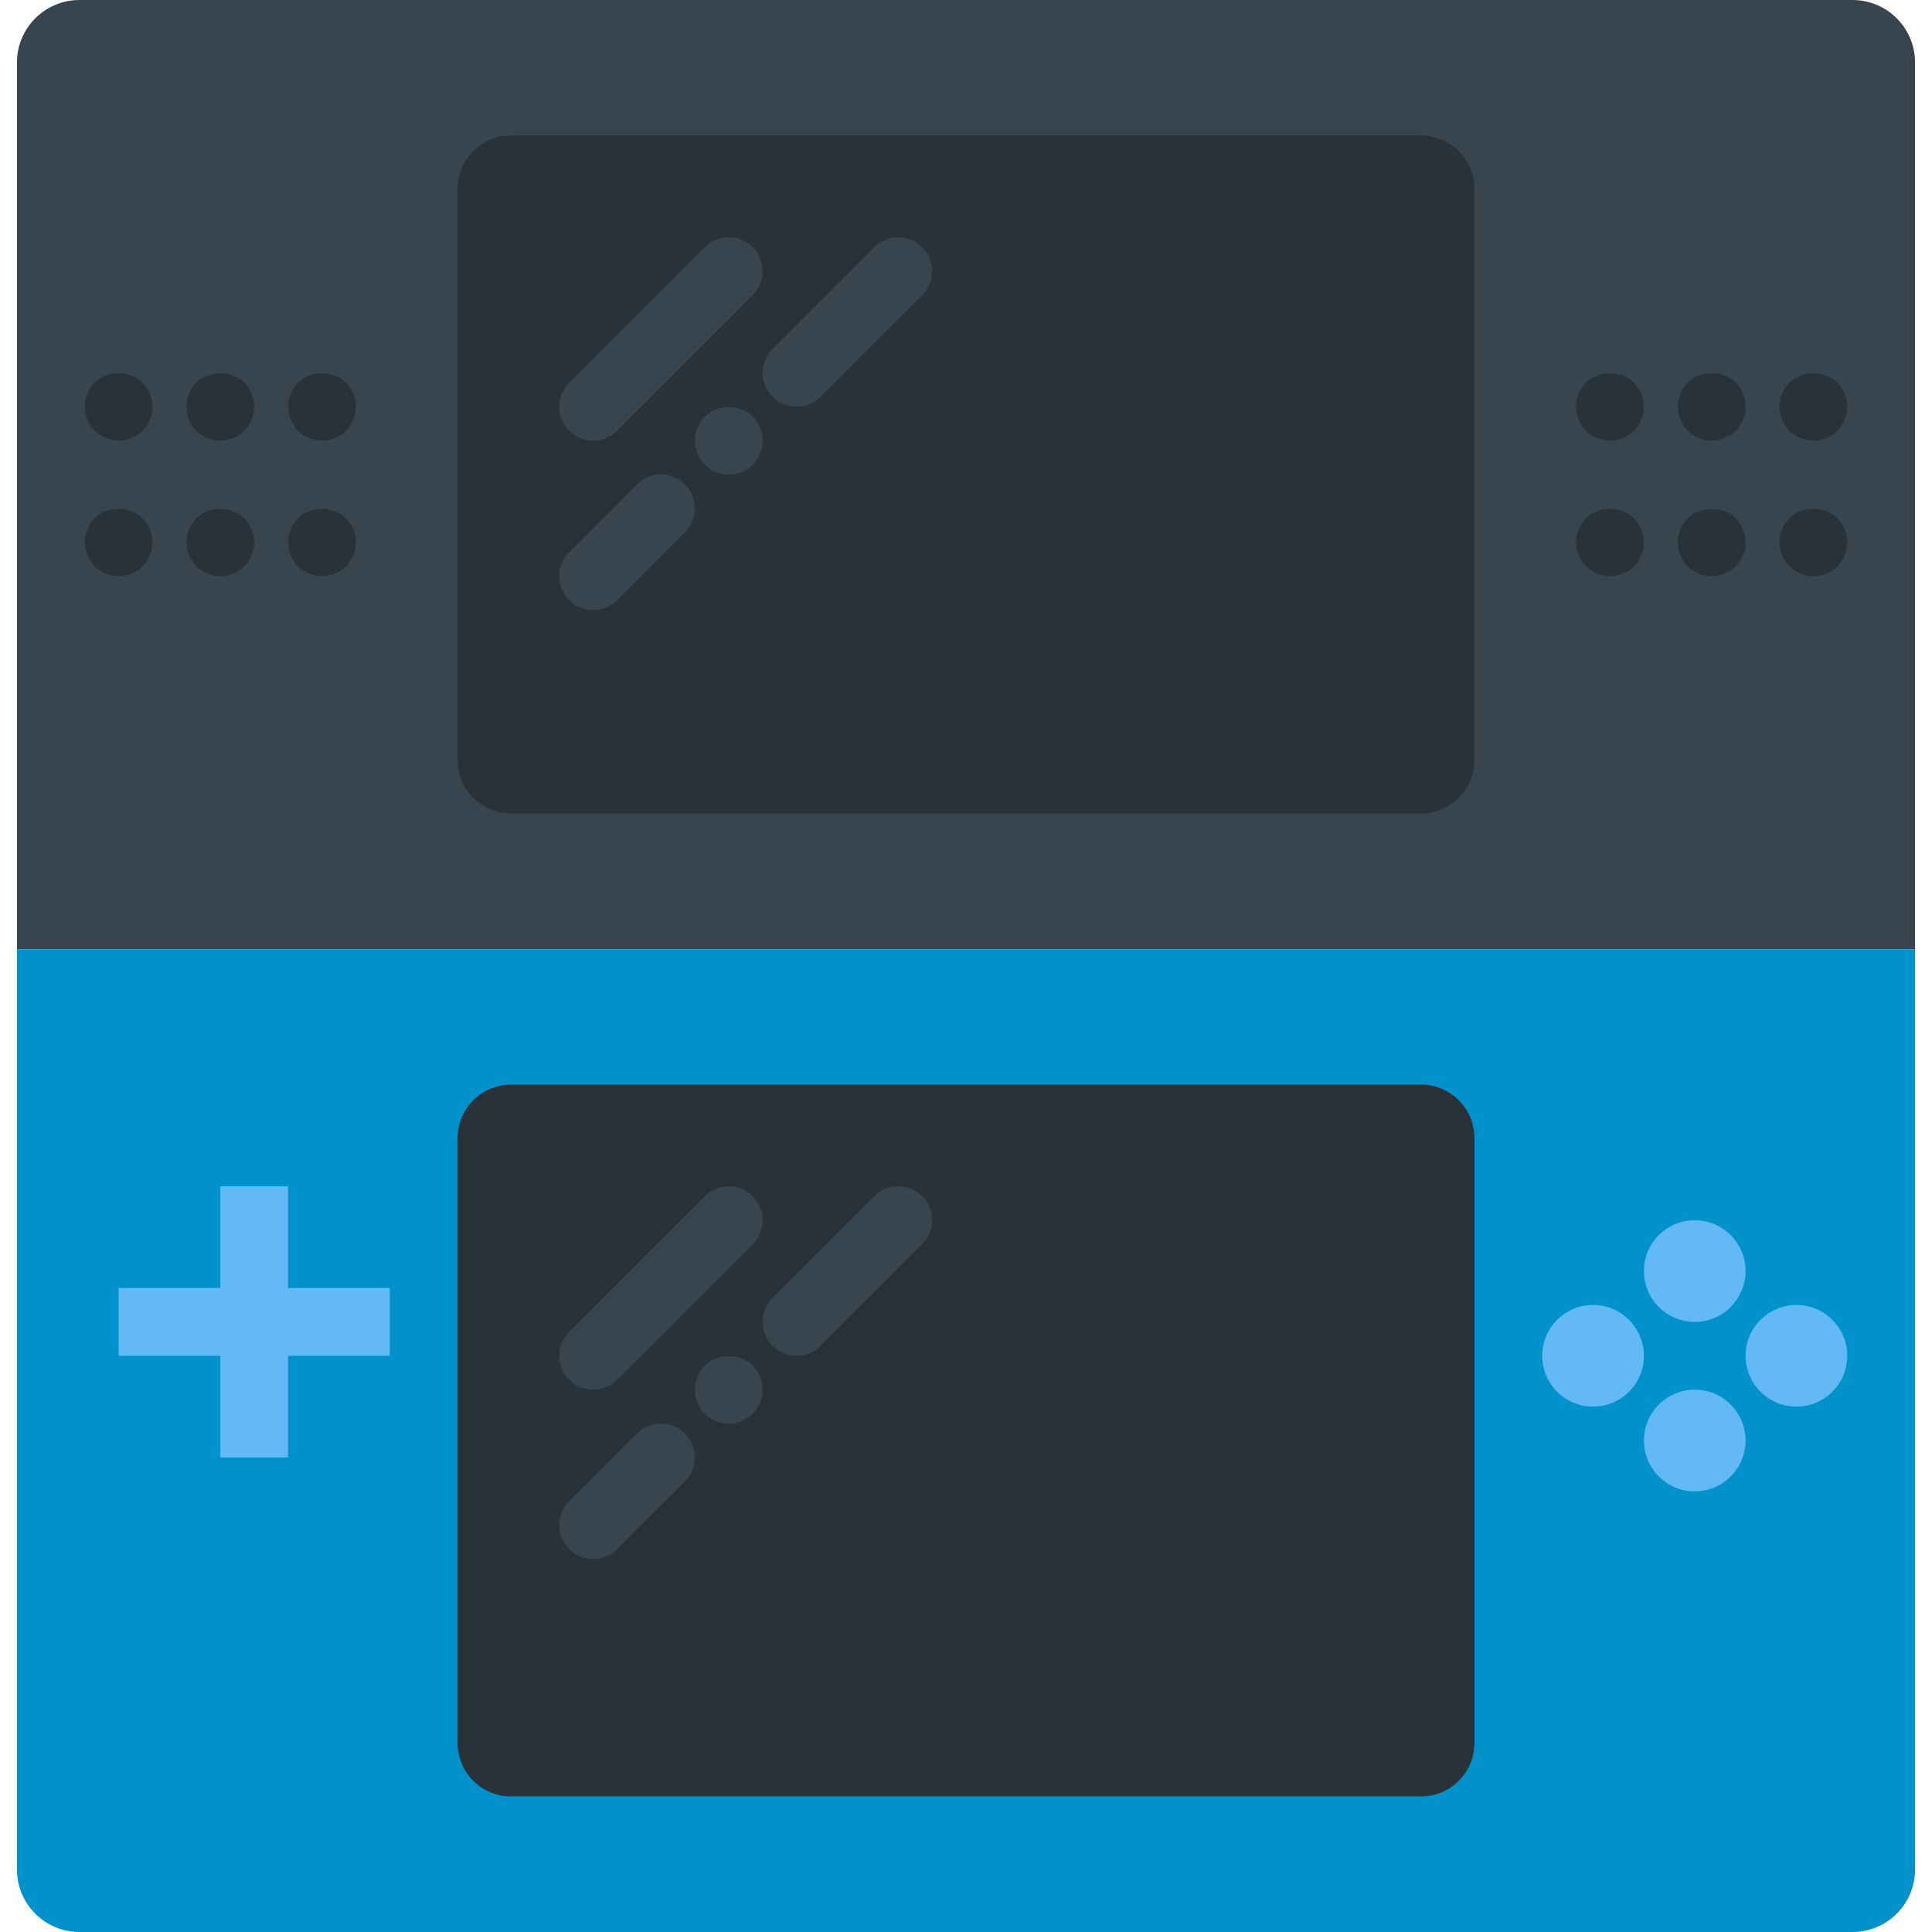 <?xml version="1.0" encoding="iso-8859-1"?>
<!-- Generator: Adobe Illustrator 19.0.0, SVG Export Plug-In . SVG Version: 6.00 Build 0)  -->
<svg version="1.1" id="Capa_1" xmlns="http://www.w3.org/2000/svg" xmlns:xlink="http://www.w3.org/1999/xlink" x="0px" y="0px"
	 viewBox="0 0 57 57" style="enable-background:new 0 0 57 57;" xml:space="preserve">
<path style="fill:#0192CB;" d="M54.654,57H2.346C1.326,57,0.5,56.174,0.5,55.154V28.003h56v27.151C56.5,56.174,55.674,57,54.654,57z
	"/>
<path style="fill:#38454F;" d="M56.5,28h-56V1.846C0.5,0.826,1.326,0,2.346,0h52.308c1.02,0,1.846,0.826,1.846,1.846V28z"/>
<path style="fill:#283238;" d="M41.924,24H15.076c-0.87,0-1.576-0.706-1.576-1.576V5.573c0-0.87,0.706-1.576,1.576-1.576h26.848
	c0.87,0,1.576,0.706,1.576,1.576v16.851C43.5,23.294,42.794,24,41.924,24z"/>
<path style="fill:#283238;" d="M41.924,53H15.076c-0.87,0-1.576-0.706-1.576-1.576V33.576c0-0.87,0.706-1.576,1.576-1.576h26.848
	c0.87,0,1.576,0.706,1.576,1.576v17.848C43.5,52.294,42.794,53,41.924,53z"/>
<rect x="6.5" y="35" style="fill:#62B9F4;" width="2" height="8"/>
<rect x="3.5" y="38" style="fill:#62B9F4;" width="8" height="2"/>
<path style="fill:#62B9F4;" d="M50,39L50,39c-0.828,0-1.5-0.672-1.5-1.5l0,0c0-0.828,0.672-1.5,1.5-1.5l0,0
	c0.828,0,1.5,0.672,1.5,1.5l0,0C51.5,38.328,50.828,39,50,39z"/>
<path style="fill:#62B9F4;" d="M50,44L50,44c-0.828,0-1.5-0.672-1.5-1.5l0,0c0-0.828,0.672-1.5,1.5-1.5l0,0
	c0.828,0,1.5,0.672,1.5,1.5l0,0C51.5,43.328,50.828,44,50,44z"/>
<path style="fill:#62B9F4;" d="M51.5,40L51.5,40c0-0.828,0.672-1.5,1.5-1.5l0,0c0.828,0,1.5,0.672,1.5,1.5l0,0
	c0,0.828-0.672,1.5-1.5,1.5l0,0C52.172,41.5,51.5,40.828,51.5,40z"/>
<path style="fill:#62B9F4;" d="M45.5,40L45.5,40c0-0.828,0.672-1.5,1.5-1.5l0,0c0.828,0,1.5,0.672,1.5,1.5l0,0
	c0,0.828-0.672,1.5-1.5,1.5l0,0C46.172,41.5,45.5,40.828,45.5,40z"/>
<g>
	<path style="fill:#283238;" d="M2.79,11.29C2.61,11.47,2.5,11.729,2.5,12c0,0.26,0.11,0.52,0.29,0.71C2.98,12.89,3.24,13,3.5,13
		c0.26,0,0.52-0.11,0.71-0.29C4.39,12.52,4.5,12.26,4.5,12c0-0.271-0.11-0.521-0.29-0.71C3.83,10.92,3.16,10.92,2.79,11.29z"/>
	<path style="fill:#283238;" d="M5.79,11.29C5.61,11.47,5.5,11.729,5.5,12c0,0.26,0.11,0.52,0.29,0.71C5.98,12.89,6.24,13,6.5,13
		c0.26,0,0.52-0.11,0.71-0.29C7.39,12.52,7.5,12.26,7.5,12c0-0.271-0.11-0.521-0.29-0.71C6.83,10.92,6.16,10.92,5.79,11.29z"/>
	<path style="fill:#283238;" d="M8.79,11.29C8.61,11.479,8.5,11.729,8.5,12c0,0.26,0.11,0.52,0.29,0.71C8.98,12.89,9.24,13,9.5,13
		c0.26,0,0.52-0.11,0.71-0.29c0.18-0.19,0.29-0.45,0.29-0.71c0-0.271-0.11-0.521-0.29-0.71C9.83,10.92,9.16,10.92,8.79,11.29z"/>
	<path style="fill:#283238;" d="M2.79,15.29C2.61,15.479,2.5,15.74,2.5,16s0.11,0.52,0.29,0.71C2.98,16.89,3.24,17,3.5,17
		c0.26,0,0.52-0.11,0.71-0.29C4.39,16.52,4.5,16.26,4.5,16s-0.11-0.521-0.29-0.71C3.84,14.92,3.16,14.92,2.79,15.29z"/>
	<path style="fill:#283238;" d="M5.79,15.29C5.61,15.479,5.5,15.74,5.5,16s0.11,0.52,0.29,0.71C5.98,16.89,6.23,17,6.5,17
		c0.26,0,0.52-0.11,0.71-0.29C7.39,16.52,7.5,16.26,7.5,16s-0.11-0.521-0.29-0.71C6.83,14.92,6.15,14.93,5.79,15.29z"/>
	<path style="fill:#283238;" d="M8.79,15.29C8.61,15.479,8.5,15.729,8.5,16c0,0.26,0.11,0.52,0.29,0.71C8.98,16.89,9.24,17,9.5,17
		c0.26,0,0.52-0.11,0.71-0.29c0.18-0.19,0.29-0.45,0.29-0.71s-0.11-0.521-0.29-0.71C9.84,14.92,9.16,14.92,8.79,15.29z"/>
	<path style="fill:#283238;" d="M46.79,11.29c-0.18,0.18-0.29,0.439-0.29,0.71c0,0.26,0.11,0.52,0.29,0.71
		C46.98,12.89,47.24,13,47.5,13c0.26,0,0.52-0.11,0.71-0.29c0.18-0.19,0.29-0.45,0.29-0.71c0-0.271-0.11-0.521-0.29-0.71
		C47.83,10.92,47.16,10.92,46.79,11.29z"/>
	<path style="fill:#283238;" d="M49.79,11.29c-0.18,0.18-0.29,0.439-0.29,0.71c0,0.26,0.11,0.52,0.29,0.71
		C49.98,12.89,50.24,13,50.5,13c0.26,0,0.52-0.11,0.71-0.29c0.18-0.19,0.29-0.45,0.29-0.71c0-0.271-0.11-0.521-0.29-0.71
		C50.83,10.92,50.16,10.92,49.79,11.29z"/>
	<path style="fill:#283238;" d="M53.5,13c0.26,0,0.52-0.11,0.71-0.29c0.18-0.19,0.29-0.45,0.29-0.71c0-0.271-0.11-0.521-0.29-0.71
		c-0.38-0.37-1.05-0.37-1.42,0c-0.18,0.189-0.29,0.439-0.29,0.71c0,0.26,0.11,0.52,0.29,0.71C52.98,12.89,53.24,13,53.5,13z"/>
	<path style="fill:#283238;" d="M46.79,15.29c-0.18,0.189-0.29,0.439-0.29,0.71c0,0.26,0.11,0.52,0.29,0.71
		C46.98,16.89,47.24,17,47.5,17c0.26,0,0.52-0.11,0.71-0.29c0.18-0.19,0.29-0.45,0.29-0.71s-0.11-0.521-0.29-0.71
		C47.84,14.92,47.16,14.92,46.79,15.29z"/>
	<path style="fill:#283238;" d="M49.79,15.29c-0.18,0.189-0.29,0.45-0.29,0.71s0.11,0.52,0.29,0.71C49.98,16.89,50.23,17,50.5,17
		c0.26,0,0.52-0.11,0.71-0.29c0.18-0.19,0.29-0.45,0.29-0.71s-0.11-0.521-0.29-0.71C50.83,14.92,50.15,14.93,49.79,15.29z"/>
	<path style="fill:#283238;" d="M52.79,15.29c-0.18,0.189-0.29,0.439-0.29,0.71c0,0.26,0.11,0.52,0.29,0.71
		C52.98,16.89,53.24,17,53.5,17c0.26,0,0.52-0.11,0.71-0.29c0.18-0.19,0.29-0.45,0.29-0.71s-0.11-0.521-0.29-0.71
		C53.84,14.92,53.16,14.92,52.79,15.29z"/>
</g>
<g>
	<path style="fill:#38454F;" d="M17.5,41c0.256,0,0.512-0.098,0.707-0.293l4-4c0.391-0.391,0.391-1.023,0-1.414
		s-1.023-0.391-1.414,0l-4,4c-0.391,0.391-0.391,1.023,0,1.414C16.988,40.902,17.244,41,17.5,41z"/>
	<path style="fill:#38454F;" d="M18.793,42.293l-2,2c-0.391,0.391-0.391,1.023,0,1.414C16.988,45.902,17.244,46,17.5,46
		s0.512-0.098,0.707-0.293l2-2c0.391-0.391,0.391-1.023,0-1.414S19.184,41.902,18.793,42.293z"/>
	<path style="fill:#38454F;" d="M20.79,40.29c-0.18,0.189-0.29,0.45-0.29,0.71s0.11,0.52,0.29,0.71C20.98,41.89,21.24,42,21.5,42
		c0.27,0,0.52-0.11,0.71-0.29c0.18-0.19,0.29-0.44,0.29-0.71c0-0.271-0.11-0.521-0.29-0.71C21.84,39.92,21.17,39.92,20.79,40.29z"/>
	<path style="fill:#38454F;" d="M27.207,35.293c-0.391-0.391-1.023-0.391-1.414,0l-3,3c-0.391,0.391-0.391,1.023,0,1.414
		C22.988,39.902,23.244,40,23.5,40s0.512-0.098,0.707-0.293l3-3C27.598,36.316,27.598,35.684,27.207,35.293z"/>
</g>
<g>
	<path style="fill:#38454F;" d="M17.5,13c0.256,0,0.512-0.098,0.707-0.293l4-4c0.391-0.391,0.391-1.023,0-1.414
		s-1.023-0.391-1.414,0l-4,4c-0.391,0.391-0.391,1.023,0,1.414C16.988,12.902,17.244,13,17.5,13z"/>
	<path style="fill:#38454F;" d="M18.793,14.293l-2,2c-0.391,0.391-0.391,1.023,0,1.414C16.988,17.902,17.244,18,17.5,18
		s0.512-0.098,0.707-0.293l2-2c0.391-0.391,0.391-1.023,0-1.414S19.184,13.902,18.793,14.293z"/>
	<path style="fill:#38454F;" d="M20.79,12.29c-0.18,0.189-0.29,0.45-0.29,0.71s0.11,0.52,0.29,0.71C20.98,13.89,21.24,14,21.5,14
		c0.26,0,0.52-0.11,0.71-0.29c0.18-0.19,0.29-0.45,0.29-0.71s-0.11-0.521-0.29-0.71C21.84,11.92,21.16,11.92,20.79,12.29z"/>
	<path style="fill:#38454F;" d="M27.207,7.293c-0.391-0.391-1.023-0.391-1.414,0l-3,3c-0.391,0.391-0.391,1.023,0,1.414
		C22.988,11.902,23.244,12,23.5,12s0.512-0.098,0.707-0.293l3-3C27.598,8.316,27.598,7.684,27.207,7.293z"/>
</g>
<g>
</g>
<g>
</g>
<g>
</g>
<g>
</g>
<g>
</g>
<g>
</g>
<g>
</g>
<g>
</g>
<g>
</g>
<g>
</g>
<g>
</g>
<g>
</g>
<g>
</g>
<g>
</g>
<g>
</g>
</svg>
